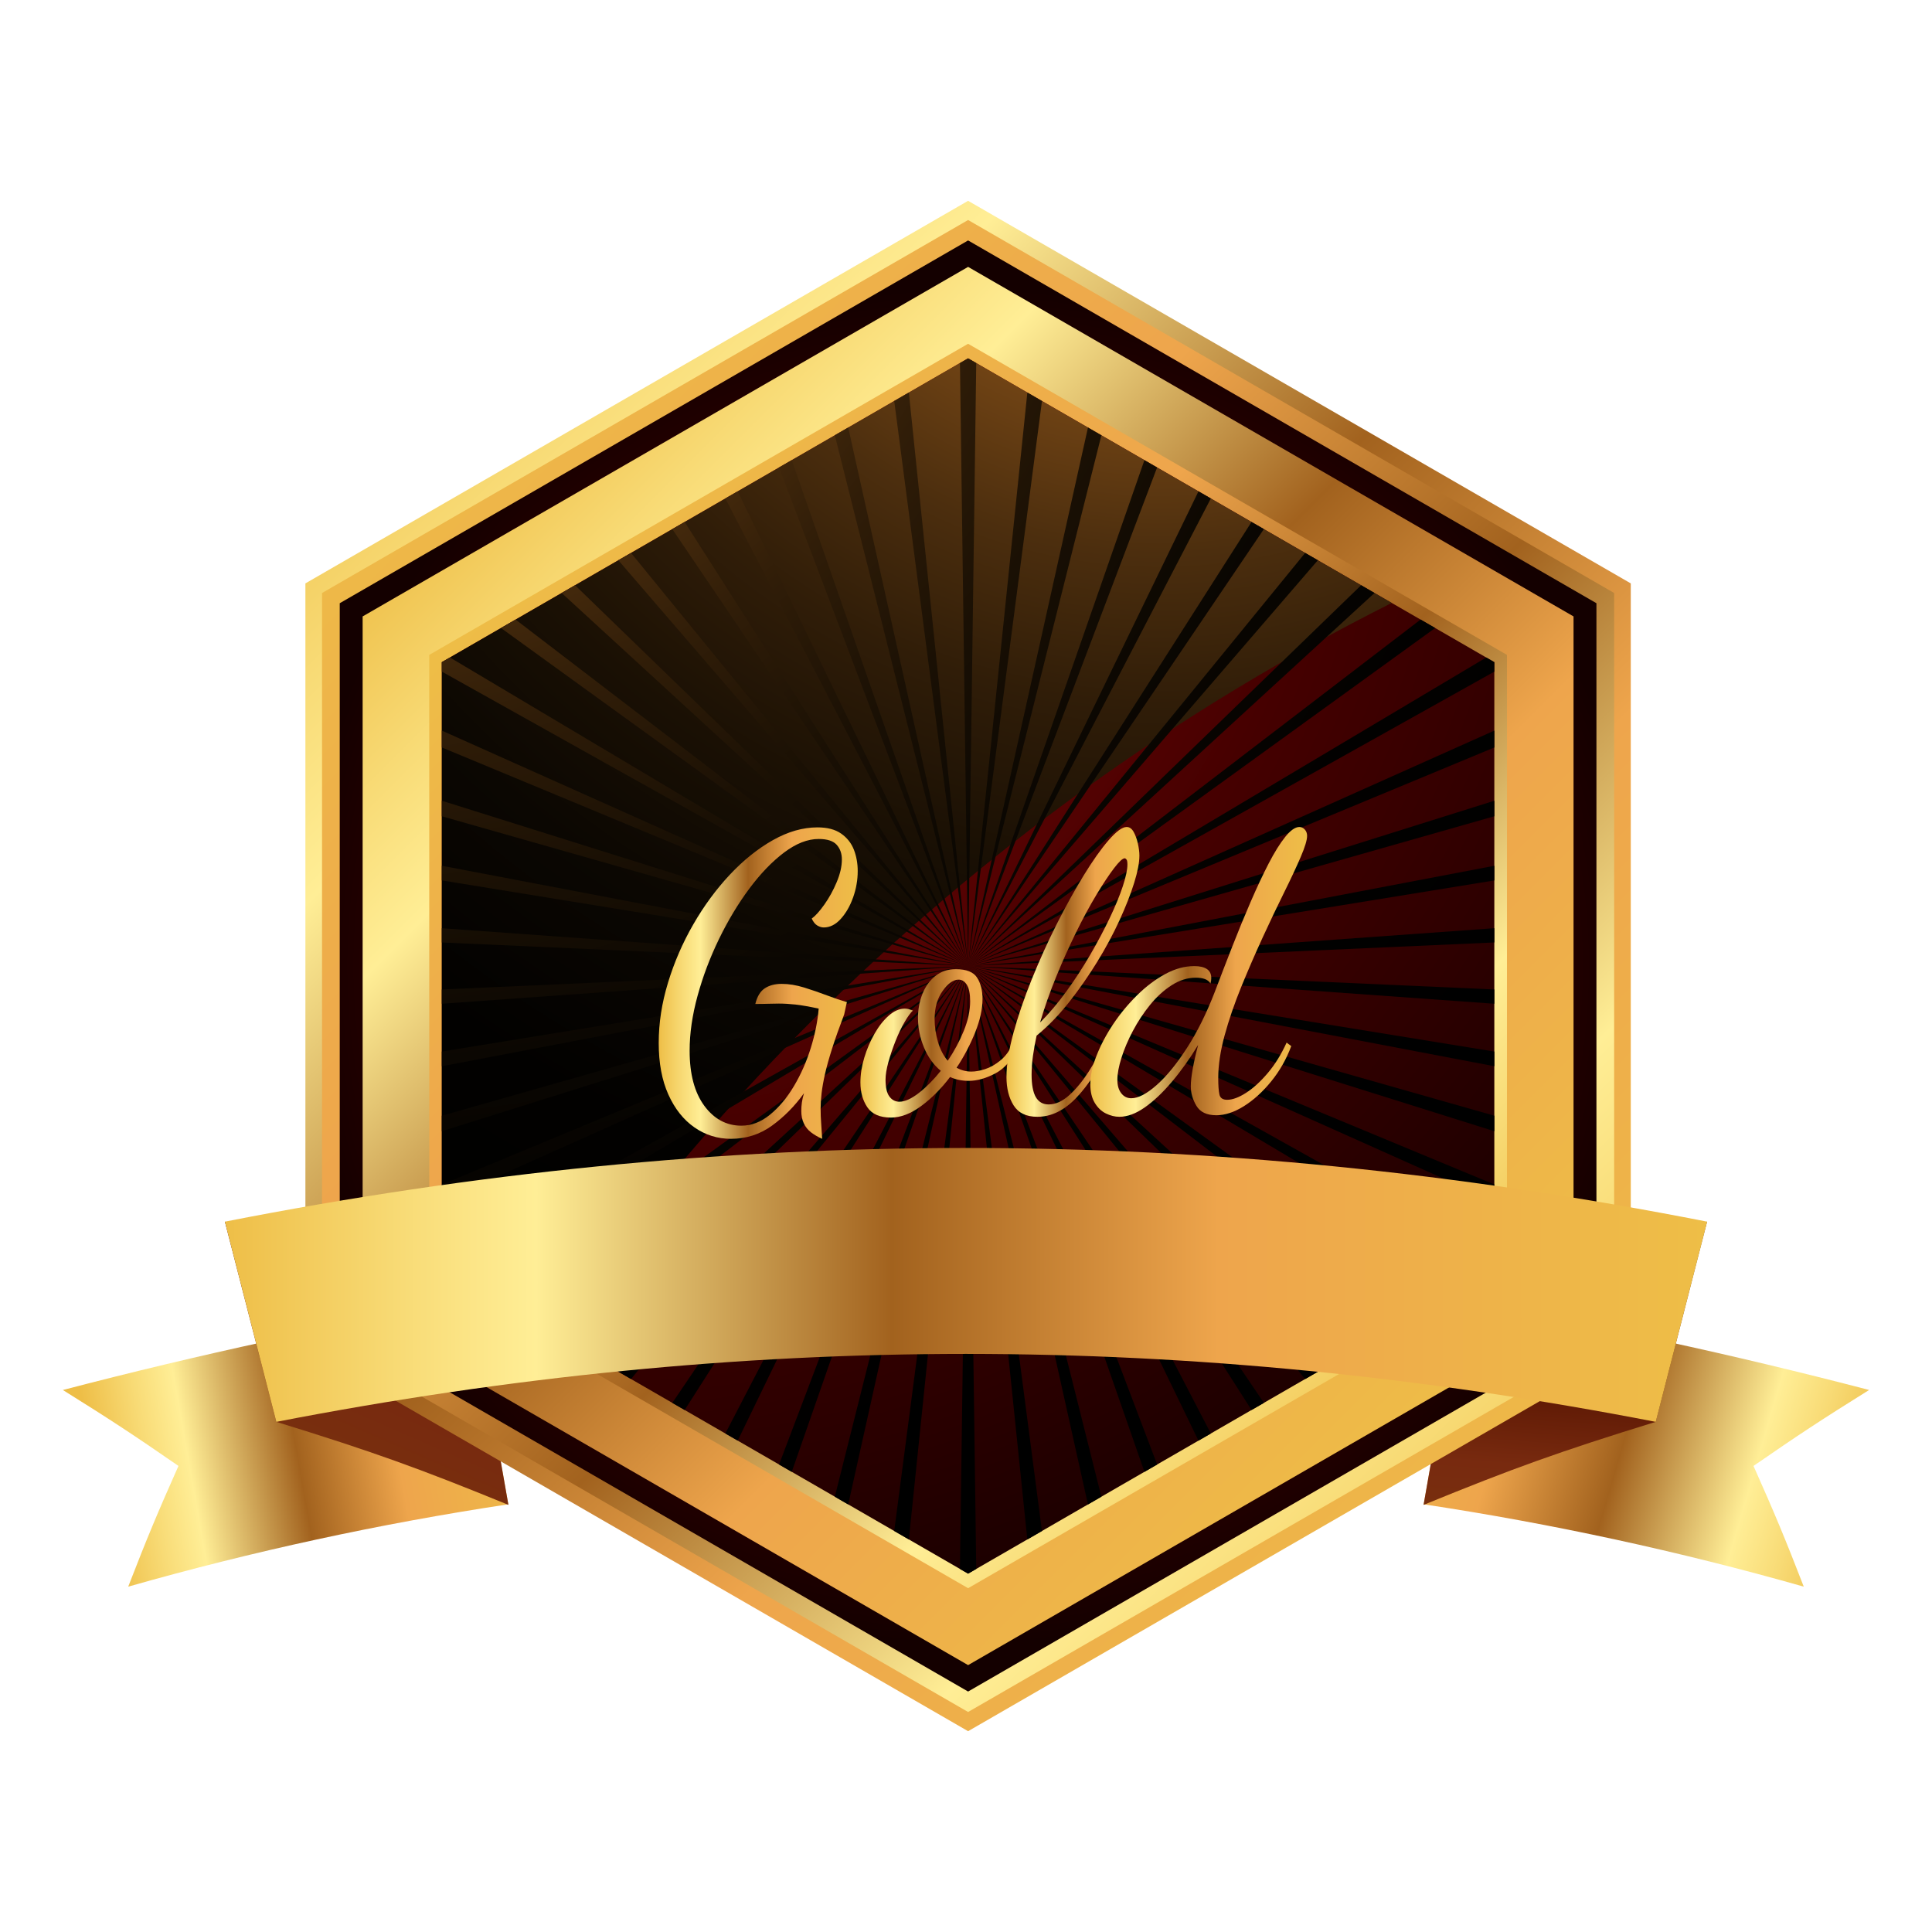 <?xml version="1.0" encoding="UTF-8"?>
<svg xmlns="http://www.w3.org/2000/svg" version="1.1" xmlns:xlink="http://www.w3.org/1999/xlink" viewBox="0 0 800 800">
  <defs>
    <style>
      .cls-1 {
        fill: url(#linear-gradient-12);
      }

      .cls-1, .cls-2, .cls-3, .cls-4, .cls-5, .cls-6, .cls-7, .cls-8, .cls-9, .cls-10, .cls-11, .cls-12, .cls-13, .cls-14, .cls-15, .cls-16, .cls-17 {
        stroke-width: 0px;
      }

      .cls-2 {
        fill: url(#linear-gradient);
      }

      .cls-18 {
        isolation: isolate;
      }

      .cls-3 {
        fill: url(#radial-gradient-3);
      }

      .cls-3, .cls-5, .cls-7 {
        mix-blend-mode: screen;
      }

      .cls-4 {
        fill: url(#linear-gradient-11);
      }

      .cls-5 {
        fill: url(#linear-gradient-6);
      }

      .cls-6 {
        fill: url(#linear-gradient-5);
      }

      .cls-19 {
        filter: url(#drop-shadow-1);
      }

      .cls-7 {
        fill: url(#radial-gradient-4);
      }

      .cls-8 {
        fill: url(#linear-gradient-13);
      }

      .cls-9 {
        fill: url(#linear-gradient-2);
      }

      .cls-10 {
        fill: url(#linear-gradient-7);
      }

      .cls-11 {
        fill: url(#radial-gradient-2);
      }

      .cls-12 {
        fill: url(#linear-gradient-3);
      }

      .cls-13 {
        fill: url(#linear-gradient-9);
      }

      .cls-14 {
        fill: url(#radial-gradient);
      }

      .cls-15 {
        fill: url(#linear-gradient-8);
      }

      .cls-16 {
        fill: url(#linear-gradient-10);
      }

      .cls-17 {
        fill: url(#linear-gradient-4);
      }
    </style>
    <linearGradient id="linear-gradient" x1="39.74" y1="612.8" x2="223.29" y2="580.49" gradientUnits="userSpaceOnUse">
      <stop offset="0" stop-color="#eebe47"/>
      <stop offset=".12" stop-color="#f8db76"/>
      <stop offset=".21" stop-color="#ffee96"/>
      <stop offset=".45" stop-color="#a2621e"/>
      <stop offset=".67" stop-color="#eea54c"/>
      <stop offset="1" stop-color="#eebe47"/>
    </linearGradient>
    <linearGradient id="linear-gradient-2" x1="771.99" y1="625.62" x2="550.96" y2="560.99" xlink:href="#linear-gradient"/>
    <linearGradient id="linear-gradient-3" x1="212.86" y1="424.22" x2="114.63" y2="649.97" gradientUnits="userSpaceOnUse">
      <stop offset="0" stop-color="#79380c"/>
      <stop offset=".05" stop-color="#794016"/>
      <stop offset=".21" stop-color="#795a35"/>
      <stop offset=".45" stop-color="#531200"/>
      <stop offset=".67" stop-color="#782a0f"/>
      <stop offset="1" stop-color="#79380c"/>
    </linearGradient>
    <linearGradient id="linear-gradient-4" x1="654.79" y1="475.1" x2="640.14" y2="673.29" xlink:href="#linear-gradient-3"/>
    <linearGradient id="linear-gradient-5" x1="144.07" y1="143.2" x2="653.33" y2="652.47" xlink:href="#linear-gradient"/>
    <linearGradient id="linear-gradient-6" x1="-2464.54" y1="2152.99" x2="-1968.07" y2="2649.46" gradientTransform="translate(-1813.33 2803.33) rotate(-180)" xlink:href="#linear-gradient"/>
    <radialGradient id="radial-gradient" cx="400.87" cy="400" fx="400.87" fy="400" r="281.03" gradientUnits="userSpaceOnUse">
      <stop offset=".1" stop-color="#930a0a"/>
      <stop offset=".36" stop-color="#650404"/>
      <stop offset=".56" stop-color="#450000"/>
      <stop offset="1" stop-color="#140000"/>
    </radialGradient>
    <linearGradient id="linear-gradient-7" x1="192.33" y1="191.46" x2="601.2" y2="600.33" xlink:href="#linear-gradient"/>
    <linearGradient id="linear-gradient-8" x1="-2399.8" y1="2217.73" x2="-2035.9" y2="2581.63" gradientTransform="translate(-1813.33 2803.33) rotate(-180)" xlink:href="#linear-gradient"/>
    <radialGradient id="radial-gradient-2" cx="244.03" cy="167.34" fx="244.03" fy="167.34" r="551.09" xlink:href="#radial-gradient"/>
    <radialGradient id="radial-gradient-3" cx="480.15" cy="17.4" fx="480.15" fy="17.4" r="623.05" gradientUnits="userSpaceOnUse">
      <stop offset="0" stop-color="#ffc94c"/>
      <stop offset=".14" stop-color="#a2621e"/>
      <stop offset=".16" stop-color="#955a1b"/>
      <stop offset=".25" stop-color="#6e4214"/>
      <stop offset=".34" stop-color="#4c2e0e"/>
      <stop offset=".44" stop-color="#301d08"/>
      <stop offset=".55" stop-color="#1a1004"/>
      <stop offset=".66" stop-color="#0b0702"/>
      <stop offset=".8" stop-color="#020100"/>
      <stop offset="1" stop-color="#000"/>
    </radialGradient>
    <radialGradient id="radial-gradient-4" cx="145.79" cy="29.46" fx="145.79" fy="29.46" r="622.71" xlink:href="#radial-gradient-3"/>
    <linearGradient id="linear-gradient-9" x1="93.12" y1="532.06" x2="706.88" y2="532.06" xlink:href="#linear-gradient"/>
    <filter id="drop-shadow-1" filterUnits="userSpaceOnUse">
      <feOffset dx="7" dy="7"/>
      <feGaussianBlur result="blur" stdDeviation="5"/>
      <feFlood flood-color="#000" flood-opacity=".75"/>
      <feComposite in2="blur" operator="in"/>
      <feComposite in="SourceGraphic"/>
    </filter>
    <linearGradient id="linear-gradient-10" x1="265.76" y1="400.08" x2="348.16" y2="400.08" xlink:href="#linear-gradient"/>
    <linearGradient id="linear-gradient-11" x1="349.28" y1="425.04" x2="414.24" y2="425.04" xlink:href="#linear-gradient"/>
    <linearGradient id="linear-gradient-12" x1="409.76" y1="395.44" x2="464.8" y2="395.44" xlink:href="#linear-gradient"/>
    <linearGradient id="linear-gradient-13" x1="444.48" y1="395.44" x2="534.24" y2="395.44" xlink:href="#linear-gradient"/>
  </defs>
  <g class="cls-18">
    <g id="Layer_1" data-name="Layer 1">
      <g>
        <path class="cls-2" d="M210.47,622.9c-53.22,8.03-105.84,19.44-157.38,34.1,7.77-20.04,11.93-30.05,20.81-49.99-18.67-12.91-28.25-19.2-47.87-31.44,56.51-14.74,111.95-26.76,169.65-36.76,5.92,33.64,8.87,50.46,14.79,84.1Z"/>
        <path class="cls-9" d="M589.53,622.9c53.22,8.04,105.83,19.44,157.37,34.1-7.76-20.04-11.93-30.04-20.81-49.99,18.67-12.91,28.25-19.21,47.87-31.45-56.51-14.74-111.95-26.75-169.65-36.76-5.91,33.64-8.87,50.46-14.79,84.1Z"/>
        <path class="cls-12" d="M210.52,623.14c-37.05-15.16-56.3-22.09-96.11-34.38-8.52-33.16-12.78-49.74-21.29-82.9,42.39,11.72,62.95,18.42,102.61,33.21,5.92,33.64,8.88,50.44,14.79,84.07Z"/>
        <path class="cls-17" d="M589.48,623.14c37.05-15.16,56.31-22.09,96.11-34.38,8.51-33.16,12.77-49.74,21.28-82.9-42.39,11.72-62.94,18.42-102.61,33.21-5.92,33.64-8.87,50.44-14.79,84.07Z"/>
        <polygon class="cls-6" points="675.27 558.43 400.87 716.85 126.46 558.43 126.46 241.57 400.87 83.15 675.27 241.57 675.27 558.43"/>
        <polygon class="cls-5" points="133.35 245.55 400.87 91.1 668.38 245.55 668.38 554.44 400.87 708.9 133.35 554.44 133.35 245.55"/>
        <polygon class="cls-14" points="661.05 550.21 400.87 700.43 140.68 550.21 140.68 249.78 400.87 99.56 661.05 249.78 661.05 550.21"/>
        <polygon class="cls-10" points="651.57 544.74 400.87 689.49 150.16 544.74 150.16 255.25 400.87 110.51 651.57 255.25 651.57 544.74"/>
        <polygon class="cls-15" points="177.74 271.18 400.87 142.35 624 271.18 624 528.82 400.87 657.64 177.74 528.82 177.74 271.18"/>
        <polygon class="cls-11" points="618.77 525.8 400.87 651.61 182.96 525.8 182.96 274.19 400.87 148.39 618.77 274.19 618.77 525.8"/>
        <path class="cls-3" d="M335.47,423.37c70.84-70.84,152.4-129.27,240.82-173.71l-175.43-101.28-217.91,125.8v251.61l45.38,26.2c31.64-45.78,67.41-88.9,107.14-128.63Z"/>
        <path class="cls-7" d="M327.85,609.46l73.02-209.46-78.28,206.42,5.26,3.04ZM305.47,596.53l95.39-196.54-100.51,193.58,5.12,2.95ZM283.51,583.85l117.36-183.85-122.48,180.9,5.12,2.95ZM261.3,571.03l139.57-171.04-144.83,168,5.26,3.04ZM351.23,622.96l49.63-222.96-55.18,219.75,5.55,3.21ZM376.34,637.45l24.53-237.46-30.59,233.96,6.06,3.5ZM182.96,468.41l217.91-68.41-217.91,61.99v6.43ZM400.87,651.61l3.37-1.95-3.37-249.66-3.37,249.66,3.37,1.95ZM182.96,497.46l217.91-97.46-217.91,90.48v6.99ZM182.96,415.63l217.91-15.64-217.91,9.73v5.91ZM182.96,525.8l3.35,1.93,214.56-127.74-217.91,121.89v3.92ZM238.12,557.65l162.74-157.65-168.29,154.45,5.55,3.2ZM213.5,543.44l187.37-143.44-193.42,139.94,6.05,3.5ZM182.96,441.5l217.91-41.51-217.91,35.43v6.08ZM618.77,461.99l-217.91-61.99,217.91,68.41v-6.43ZM594.28,539.95l-193.42-139.95,187.36,143.44,6.05-3.5ZM431.45,633.96l-30.59-233.96,24.53,237.46,6.06-3.5ZM618.77,490.47l-217.91-90.48,217.91,97.46v-6.99ZM618.77,409.72l-217.91-9.73,217.91,15.64v-5.91ZM618.77,435.43l-217.91-35.43,217.91,41.5v-6.07ZM618.77,525.8v-3.92l-217.91-121.89,214.56,127.74,3.35-1.93ZM456.05,619.75l-55.19-219.75,49.63,222.96,5.56-3.21ZM569.16,554.44l-168.29-154.45,162.74,157.65,5.55-3.2ZM501.38,593.58l-100.51-193.58,95.39,196.54,5.12-2.95ZM545.69,568l-144.83-168,139.57,171.04,5.26-3.04ZM523.35,580.9l-122.48-180.9,117.36,183.85,5.12-2.95ZM479.14,606.42l-78.27-206.42,73.02,209.46,5.26-3.04ZM518.22,216.14l-117.36,183.85,122.48-180.9-5.12-2.95ZM496.26,203.46l-95.39,196.54,100.51-193.59-5.12-2.95ZM540.43,228.96l-139.56,171.04,144.82-168.01-5.26-3.03ZM425.4,162.55l-24.53,237.45,30.59-233.95-6.06-3.5ZM450.5,177.04l-49.63,222.96,55.19-219.75-5.55-3.2ZM473.88,190.54l-73.02,209.46,78.27-206.42-5.26-3.03ZM563.6,242.34l-162.74,157.66,168.29-154.45-5.55-3.21ZM618.77,358.5l-217.91,41.5,217.91-35.43v-6.06ZM618.77,384.35l-217.91,15.64,217.91-9.74v-5.9ZM588.22,256.55l-187.35,143.44,193.41-139.95-6.05-3.5ZM618.77,331.57l-217.91,68.43,217.91-62v-6.43ZM618.77,274.19l-3.36-1.93-214.55,127.74,217.91-121.89v-3.91ZM618.77,302.53l-217.91,97.47,217.91-90.49v-6.98ZM256.04,231.99l144.82,168.01-139.56-171.04-5.26,3.03ZM182.96,309.51l217.91,90.49-217.91-97.47v6.98ZM232.58,245.55l168.29,154.45-162.74-157.66-5.55,3.21ZM207.45,260.05l193.41,139.95-187.36-143.44-6.05,3.5ZM182.96,274.19v3.91l217.91,121.89-214.55-127.74-3.35,1.93ZM400.87,148.39l-3.37,1.95,3.37,249.66,3.37-249.66-3.37-1.95ZM182.96,338l217.91,62-217.91-68.43v6.43ZM182.96,364.56l217.91,35.43-217.91-41.5v6.07ZM345.68,180.24l55.18,219.75-49.63-222.96-5.55,3.2ZM322.59,193.58l78.28,206.42-73.02-209.46-5.26,3.04ZM370.28,166.04l30.59,233.95-24.53-237.45-6.06,3.5ZM182.96,390.26l217.91,9.74-217.91-15.64v5.9ZM278.39,219.1l122.48,180.9-117.36-183.85-5.12,2.95ZM300.35,206.41l100.51,193.59-95.39-196.54-5.12,2.95Z"/>
        <path class="cls-13" d="M685.6,588.76c-193.35-37.51-377.83-37.51-571.18,0-8.52-33.16-12.78-49.74-21.29-82.9,207.22-40.67,406.54-40.68,613.76,0-8.52,33.15-12.77,49.73-21.28,82.9Z"/>
      </g>
      <g class="cls-19">
        <path class="cls-16" d="M295.68,464.56c-5.55,0-10.59-1.58-15.12-4.72-4.53-3.15-8.13-7.68-10.8-13.6-2.67-5.92-4-13.04-4-21.36s1.28-16.53,3.84-24.96c2.56-8.42,6.05-16.48,10.48-24.16,4.43-7.68,9.47-14.53,15.12-20.56,5.65-6.02,11.6-10.8,17.84-14.32,6.24-3.52,12.4-5.28,18.48-5.28,4.05,0,7.31.85,9.76,2.56,2.45,1.71,4.21,3.92,5.28,6.64,1.06,2.72,1.6,5.68,1.6,8.88,0,3.73-.64,7.39-1.92,10.96-1.28,3.58-2.99,6.54-5.12,8.88-2.13,2.35-4.48,3.52-7.04,3.52-.85,0-1.73-.27-2.64-.8-.91-.53-1.68-1.49-2.32-2.88,1.49-1.07,3.23-2.99,5.2-5.76,1.97-2.77,3.68-5.86,5.12-9.28,1.44-3.41,2.16-6.56,2.16-9.44,0-2.45-.72-4.48-2.16-6.08-1.44-1.6-3.92-2.4-7.44-2.4-4.59,0-9.36,1.87-14.32,5.6-4.96,3.74-9.76,8.72-14.4,14.96-4.64,6.24-8.83,13.2-12.56,20.88-3.73,7.68-6.69,15.52-8.88,23.52-2.19,8-3.28,15.57-3.28,22.72,0,9.71,2.03,17.31,6.08,22.8,4.05,5.49,9.17,8.24,15.36,8.24,4.16,0,8.11-1.52,11.84-4.56,3.73-3.04,7.04-6.99,9.92-11.84,2.88-4.85,5.2-10.11,6.96-15.76,1.76-5.65,2.85-11.09,3.28-16.32-3.95-.85-7.15-1.41-9.6-1.68-2.46-.26-4.75-.4-6.88-.4-1.39,0-2.85.03-4.4.08-1.55.06-3.33.08-5.36.08.75-3.09,2.05-5.25,3.92-6.48,1.87-1.23,4.19-1.84,6.96-1.84,2.98,0,6.1.51,9.36,1.52,3.25,1.01,6.43,2.11,9.52,3.28,3.09,1.17,5.81,2.08,8.16,2.72l-1.12,5.12c-2.03,5.33-3.68,10-4.96,14-1.28,4-2.27,7.52-2.96,10.56-.69,3.04-1.17,5.74-1.44,8.08-.27,2.35-.4,4.48-.4,6.4,0,2.13.08,4.21.24,6.24.16,2.03.29,4.11.4,6.24-1.71-.75-3.23-1.63-4.56-2.64-1.33-1.02-2.35-2.27-3.04-3.76-.7-1.49-1.04-3.2-1.04-5.12,0-1.18.08-2.35.24-3.52.16-1.17.45-2.45.88-3.84-3.84,5.33-8.27,9.81-13.28,13.44-5.02,3.62-10.67,5.44-16.96,5.44Z"/>
        <path class="cls-4" d="M361.92,455.76c-4.59,0-7.84-1.42-9.76-4.24-1.92-2.83-2.88-6.26-2.88-10.32,0-3.3.54-6.72,1.6-10.24,1.06-3.52,2.48-6.83,4.24-9.92,1.76-3.09,3.73-5.6,5.92-7.52,2.19-1.92,4.4-2.88,6.64-2.88.53,0,1.09.08,1.68.24.58.16,1.15.35,1.68.56-.96.86-2.11,2.43-3.44,4.72-1.34,2.29-2.59,4.91-3.76,7.84-1.17,2.93-2.16,5.84-2.96,8.72s-1.2,5.33-1.2,7.36c0,3.2.53,5.52,1.6,6.96,1.06,1.44,2.45,2.16,4.16,2.16,2.24,0,4.9-1.2,8-3.6,3.09-2.4,6.13-5.46,9.12-9.2-2.99-2.45-5.31-5.68-6.96-9.68-1.66-4-2.48-8.08-2.48-12.24,0-3.52.61-6.82,1.84-9.92,1.23-3.09,3.01-5.57,5.36-7.44,2.35-1.87,5.17-2.8,8.48-2.8,4.37,0,7.31,1.17,8.8,3.52,1.49,2.35,2.24,5.28,2.24,8.8,0,4.16-1.02,8.78-3.04,13.84-2.03,5.07-4.59,9.95-7.68,14.64,1.92,1.07,3.94,1.6,6.08,1.6,1.71,0,3.62-.34,5.76-1.04,2.13-.69,4.24-1.89,6.32-3.6,2.08-1.71,3.76-4,5.04-6.88l1.92,1.6c-2.13,5.01-5.15,8.56-9.04,10.64-3.9,2.08-7.6,3.12-11.12,3.12-1.39,0-2.72-.13-4-.4-1.28-.26-2.51-.66-3.68-1.2-3.63,4.8-7.6,8.8-11.92,12-4.32,3.2-8.51,4.8-12.56,4.8ZM385.44,432.24c2.67-3.95,4.88-8.08,6.64-12.4,1.76-4.32,2.64-8.4,2.64-12.24,0-3.09-.46-5.36-1.36-6.8-.91-1.44-2.06-2.16-3.44-2.16-2.14,0-4.32,1.55-6.56,4.64-2.24,3.09-3.36,6.99-3.36,11.68,0,3.09.45,6.21,1.36,9.36.9,3.15,2.27,5.79,4.08,7.92Z"/>
        <path class="cls-1" d="M422.56,455.44c-4.59,0-7.87-1.58-9.84-4.72-1.98-3.15-2.96-7.07-2.96-11.76,0-5.12.96-11.2,2.88-18.24s4.45-14.45,7.6-22.24c3.15-7.78,6.58-15.38,10.32-22.8,3.73-7.41,7.47-14.16,11.2-20.24,3.73-6.08,7.17-10.93,10.32-14.56,3.15-3.62,5.62-5.44,7.44-5.44,1.17,0,2.13.67,2.88,2,.75,1.33,1.33,2.94,1.76,4.8.42,1.87.64,3.55.64,5.04,0,2.88-.72,6.64-2.16,11.28-1.44,4.64-3.47,9.81-6.08,15.52-2.62,5.71-5.71,11.47-9.28,17.28-3.58,5.81-7.47,11.39-11.68,16.72-4.21,5.33-8.67,9.92-13.36,13.76-.64,2.88-1.15,5.68-1.52,8.4-.38,2.72-.56,5.31-.56,7.76,0,4.16.58,7.25,1.76,9.28,1.17,2.03,2.93,3.04,5.28,3.04,2.88,0,5.73-1.28,8.56-3.84,2.83-2.56,5.49-5.79,8-9.68,2.5-3.89,4.66-7.92,6.48-12.08l2.4,1.28c-4.27,9.07-8.91,16.24-13.92,21.52-5.02,5.28-10.4,7.92-16.16,7.92ZM423.68,416.4c3.73-3.73,7.36-8.02,10.88-12.88,3.52-4.85,6.8-9.89,9.84-15.12,3.04-5.22,5.73-10.29,8.08-15.2,2.34-4.91,4.16-9.31,5.44-13.2,1.28-3.89,1.92-6.9,1.92-9.04,0-1.06-.13-1.76-.4-2.08-.27-.32-.51-.48-.72-.48-.86,0-2.32,1.36-4.4,4.08-2.08,2.72-4.51,6.38-7.28,10.96-2.77,4.59-5.6,9.82-8.48,15.68-2.88,5.87-5.63,12-8.24,18.4-2.62,6.4-4.83,12.7-6.64,18.88Z"/>
        <path class="cls-8" d="M456.48,455.44c-1.82,0-3.66-.46-5.52-1.36-1.87-.91-3.42-2.38-4.64-4.4-1.23-2.03-1.84-4.58-1.84-7.68,0-3.52.85-7.47,2.56-11.84,1.71-4.37,4-8.72,6.88-13.04,2.88-4.32,6.19-8.32,9.92-12,3.73-3.68,7.62-6.61,11.68-8.8,4.05-2.19,8.05-3.28,12-3.28,2.24,0,3.97.4,5.2,1.2,1.23.8,1.84,2.05,1.84,3.76,0,.43-.03.8-.08,1.12-.06.32-.14.69-.24,1.12-.54-.85-1.31-1.47-2.32-1.84-1.01-.37-2.27-.56-3.76-.56-3.42,0-6.75,1.04-10,3.12-3.25,2.08-6.24,4.8-8.96,8.16-2.72,3.36-5.09,6.96-7.12,10.8-2.03,3.84-3.6,7.55-4.72,11.12-1.12,3.57-1.68,6.59-1.68,9.04s.53,4.21,1.6,5.6c1.06,1.39,2.45,2.08,4.16,2.08,2.88,0,6.37-1.81,10.48-5.44,4.11-3.62,8.29-8.75,12.56-15.36,4.26-6.61,8.1-14.34,11.52-23.2,2.34-6.18,4.77-12.48,7.28-18.88,2.5-6.4,5.04-12.56,7.6-18.48,2.56-5.92,5.04-11.2,7.44-15.84,2.4-4.64,4.69-8.32,6.88-11.04,2.18-2.72,4.13-4.08,5.84-4.08.85,0,1.6.35,2.24,1.04.64.7.96,1.58.96,2.64,0,1.71-.88,4.62-2.64,8.72-1.76,4.11-4.05,9.01-6.88,14.72-2.83,5.71-5.79,11.92-8.88,18.64-3.09,6.72-6.05,13.55-8.88,20.48-2.83,6.94-5.12,13.63-6.88,20.08-1.76,6.46-2.64,12.35-2.64,17.68,0,2.99.16,5.23.48,6.72.32,1.5,1.38,2.24,3.2,2.24,2.24,0,4.85-.96,7.84-2.88,2.99-1.92,5.97-4.64,8.96-8.16,2.99-3.52,5.6-7.73,7.84-12.64l1.92,1.44c-2.03,5.44-4.8,10.32-8.32,14.64-3.52,4.32-7.28,7.73-11.28,10.24-4,2.5-7.82,3.76-11.44,3.76-3.95,0-6.69-1.31-8.24-3.92-1.55-2.61-2.32-5.31-2.32-8.08,0-1.81.26-4.21.8-7.2.53-2.99,1.28-6.29,2.24-9.92-3.42,5.66-7.04,10.75-10.88,15.28-3.84,4.54-7.6,8.08-11.28,10.64s-7.17,3.84-10.48,3.84Z"/>
      </g>
    </g>
  </g>
</svg>